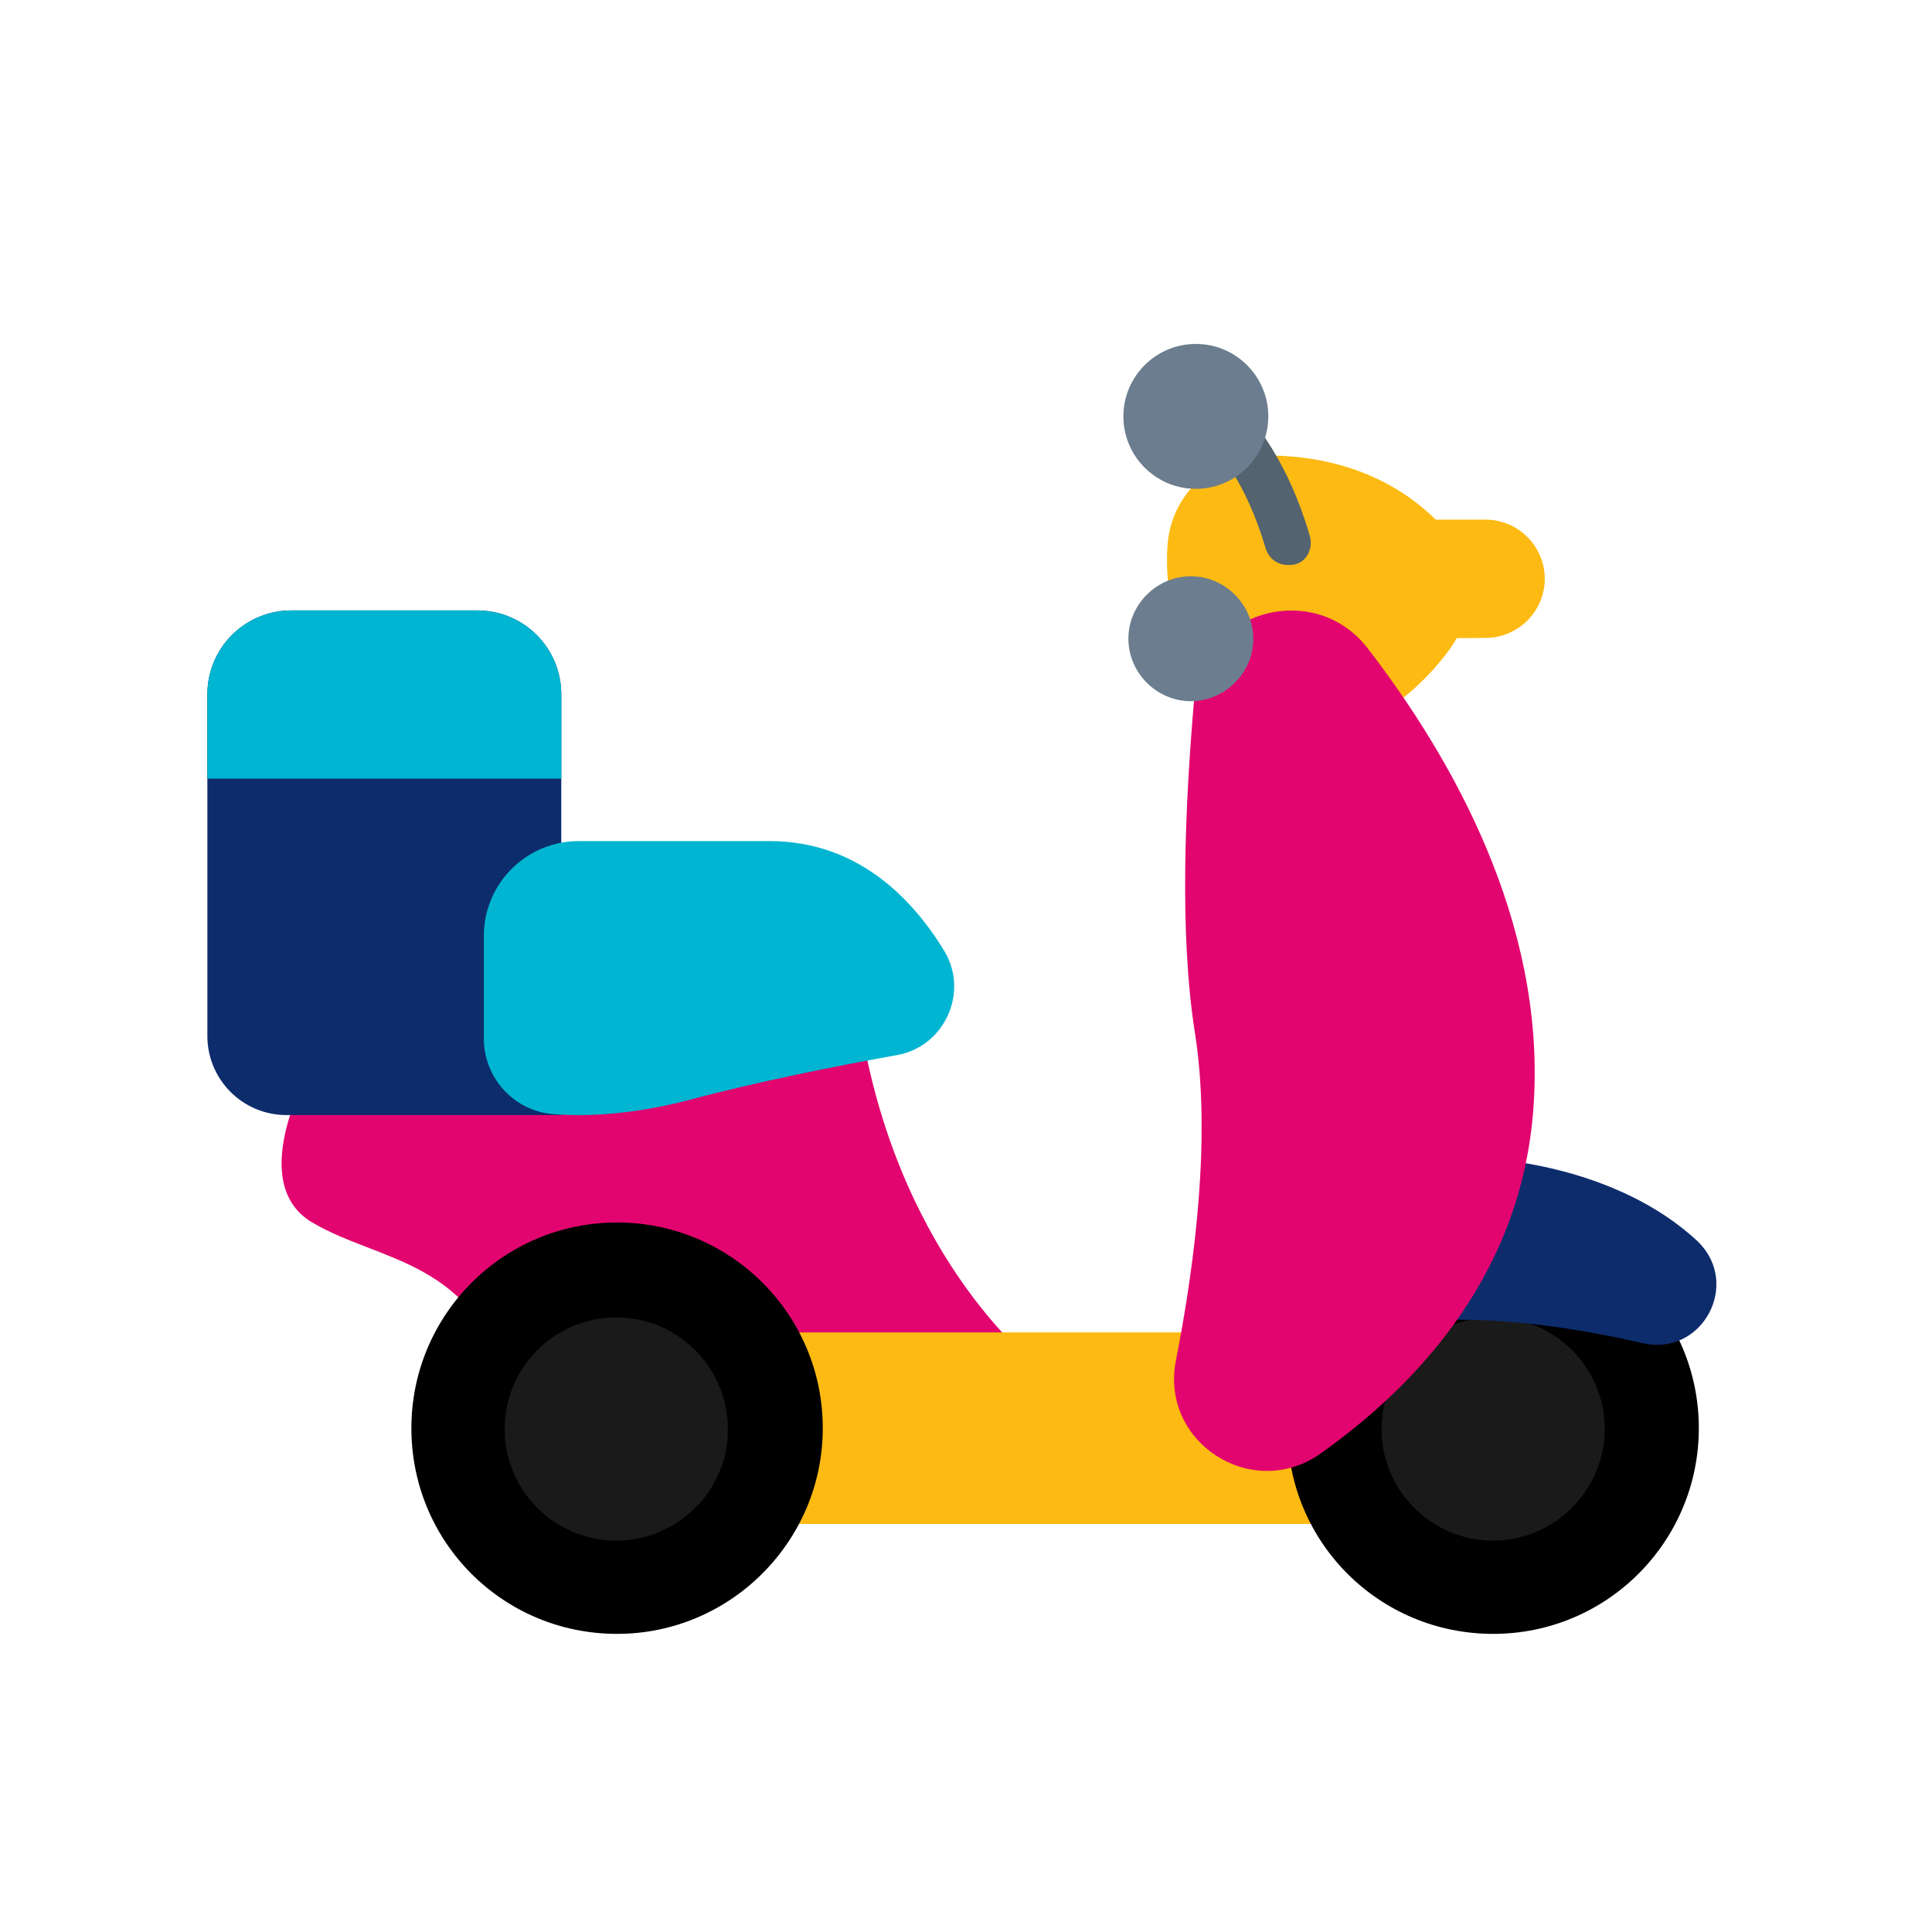 <?xml version="1.0" encoding="utf-8"?>
<!-- Generator: Adobe Illustrator 22.0.0, SVG Export Plug-In . SVG Version: 6.00 Build 0)  -->
<svg version="1.1" id="Layer_1" xmlns="http://www.w3.org/2000/svg" xmlns:xlink="http://www.w3.org/1999/xlink" x="0px" y="0px"
	 viewBox="0 0 232 232" style="enable-background:new 0 0 232 232;" xml:space="preserve">
<style type="text/css">
	.st0{fill:#FDBA12;}
	.st1{fill:#E2056F;}
	.st2{fill:#1A1A1A;}
	.st3{clip-path:url(#SVGID_1_);fill:#0D2C6C;}
	.st4{clip-path:url(#SVGID_2_);fill:#0D2C6C;}
	.st5{fill:#00B5D1;}
	.st6{fill:#546370;}
	.st7{fill:#6B7D8E;}
</style>
<g>
	<path class="st0" d="M165.6,76.7V62.4h12.8c3.9,0,7.1,3.2,7.1,7.1s-3.2,7.1-7.1,7.1L165.6,76.7L165.6,76.7z"/>
	<path class="st0" d="M151.5,54.7c-6,0.1-10.9,4.8-11.3,10.8c-1.1,16.3,12.8,25.2,14.4,24.9c10.4-2.5,16.3-8,19.6-12.6
		c3.2-4.6,2.7-10.8-1.2-14.8C166.4,56.1,157.9,54.6,151.5,54.7L151.5,54.7z"/>
	<path class="st1" d="M37.5,127.8c0,0,66.2-7.2,65.5-7.1c4,29.8,21.3,43.1,21.3,43.1s-64,4.1-62.9,3.5
		c-4.3-16.2-15.6-15.6-23.9-20.5S37.5,127.8,37.5,127.8L37.5,127.8z"/>
	<rect x="78" y="160" class="st0" width="85.7" height="23"/>
	<path d="M154.6,171.5c0-13.6,11-24.7,24.7-24.7c13.6,0,24.7,11,24.7,24.7c0,13.6-11,24.7-24.7,24.7
		C165.6,196.2,154.6,185.2,154.6,171.5L154.6,171.5z"/>
	<path class="st2" d="M179.3,185c-7.4,0-13.4-6-13.4-13.4c0-7.4,6-13.4,13.4-13.4c7.4,0,13.4,6,13.4,13.4
		C192.7,178.9,186.7,185,179.3,185L179.3,185z"/>
	<path d="M49.4,171.5c0-13.6,11-24.7,24.7-24.7c13.6,0,24.7,11,24.7,24.7c0,13.6-11.1,24.7-24.7,24.7
		C60.4,196.2,49.4,185.2,49.4,171.5L49.4,171.5z"/>
	<path class="st2" d="M74,185c-7.4,0-13.4-6-13.4-13.4c0-7.4,6-13.4,13.4-13.4s13.4,6,13.4,13.4C87.5,178.9,81.4,185,74,185L74,185z
		"/>
	<g>
		<g>
			<defs>
				<rect id="SVGID_5_" x="24.9" y="40.9" width="181.2" height="155.4"/>
			</defs>
			<clipPath id="SVGID_1_">
				<use xlink:href="#SVGID_5_"  style="overflow:visible;"/>
			</clipPath>
			<path class="st3" d="M34.4,133.9c-5.3,0-9.5-4.3-9.5-9.5V83.4c0-5.6,4.5-10.1,10.1-10.1h22.3c5.6,0,10.1,4.5,10.1,10.1v50.5
				L34.4,133.9L34.4,133.9z"/>
		</g>
		<g>
			<defs>
				<rect id="SVGID_7_" x="24.9" y="40.9" width="181.2" height="155.4"/>
			</defs>
			<clipPath id="SVGID_2_">
				<use xlink:href="#SVGID_7_"  style="overflow:visible;"/>
			</clipPath>
			<path class="st4" d="M179.2,139.2c0,0-26.1,22.7-26.8,24.7c13-8,31.9-5.6,44.9-2.6c7.1,1.6,11.8-7.1,6.6-12.2
				C194.1,139.9,179.2,139.2,179.2,139.2L179.2,139.2z"/>
		</g>
	</g>
	<path class="st1" d="M143.4,83.9c-1.1,12.8-1.8,28.2,0.1,40.2c1.9,12.1,0.1,27.1-2.3,39.3c-1.9,9.8,9.1,16.9,17.3,11.2
		c12-8.5,24.6-22.1,25.7-42.5c1.2-21.4-9.6-40.8-20-54.3C157.7,69.5,144.3,73.4,143.4,83.9L143.4,83.9z"/>
	<path class="st5" d="M107.7,126.7c-7.2,1.3-16.8,3.2-25,5.4c-6.5,1.7-12,2-16.1,1.7c-4.8-0.3-8.5-4.3-8.5-9.1v-12.3
		c0-6.3,5.1-11.4,11.4-11.4h22.9c10.5,0,17.1,6.8,21,13.2C116.4,119.2,113.4,125.7,107.7,126.7L107.7,126.7z"/>
	<path class="st5" d="M35,73.3c-5.6,0-10.1,4.5-10.1,10.1v10.1h42.5V83.4c0-5.6-4.5-10.1-10.1-10.1H35L35,73.3z"/>
	<path class="st6" d="M142.7,50.6c3.5,2.8,7,7.5,9.3,15.3c0.4,1.2,1.5,2.2,3.4,1.9c1.5-0.3,2.3-1.9,1.9-3.4
		c-1.7-5.9-5-13.2-11.1-18.1L142.7,50.6z"/>
	<path class="st7" d="M134.9,50c0-4.8,3.9-8.7,8.7-8.7c4.8,0,8.7,3.9,8.7,8.7s-3.9,8.7-8.7,8.7C138.8,58.7,134.9,54.8,134.9,50
		L134.9,50z"/>
	<path class="st7" d="M135.5,76.7c0-4.1,3.4-7.5,7.5-7.5s7.5,3.4,7.5,7.5c0,4.1-3.4,7.5-7.5,7.5C138.9,84.2,135.5,80.8,135.5,76.7
		L135.5,76.7z"/>
</g>
</svg>
